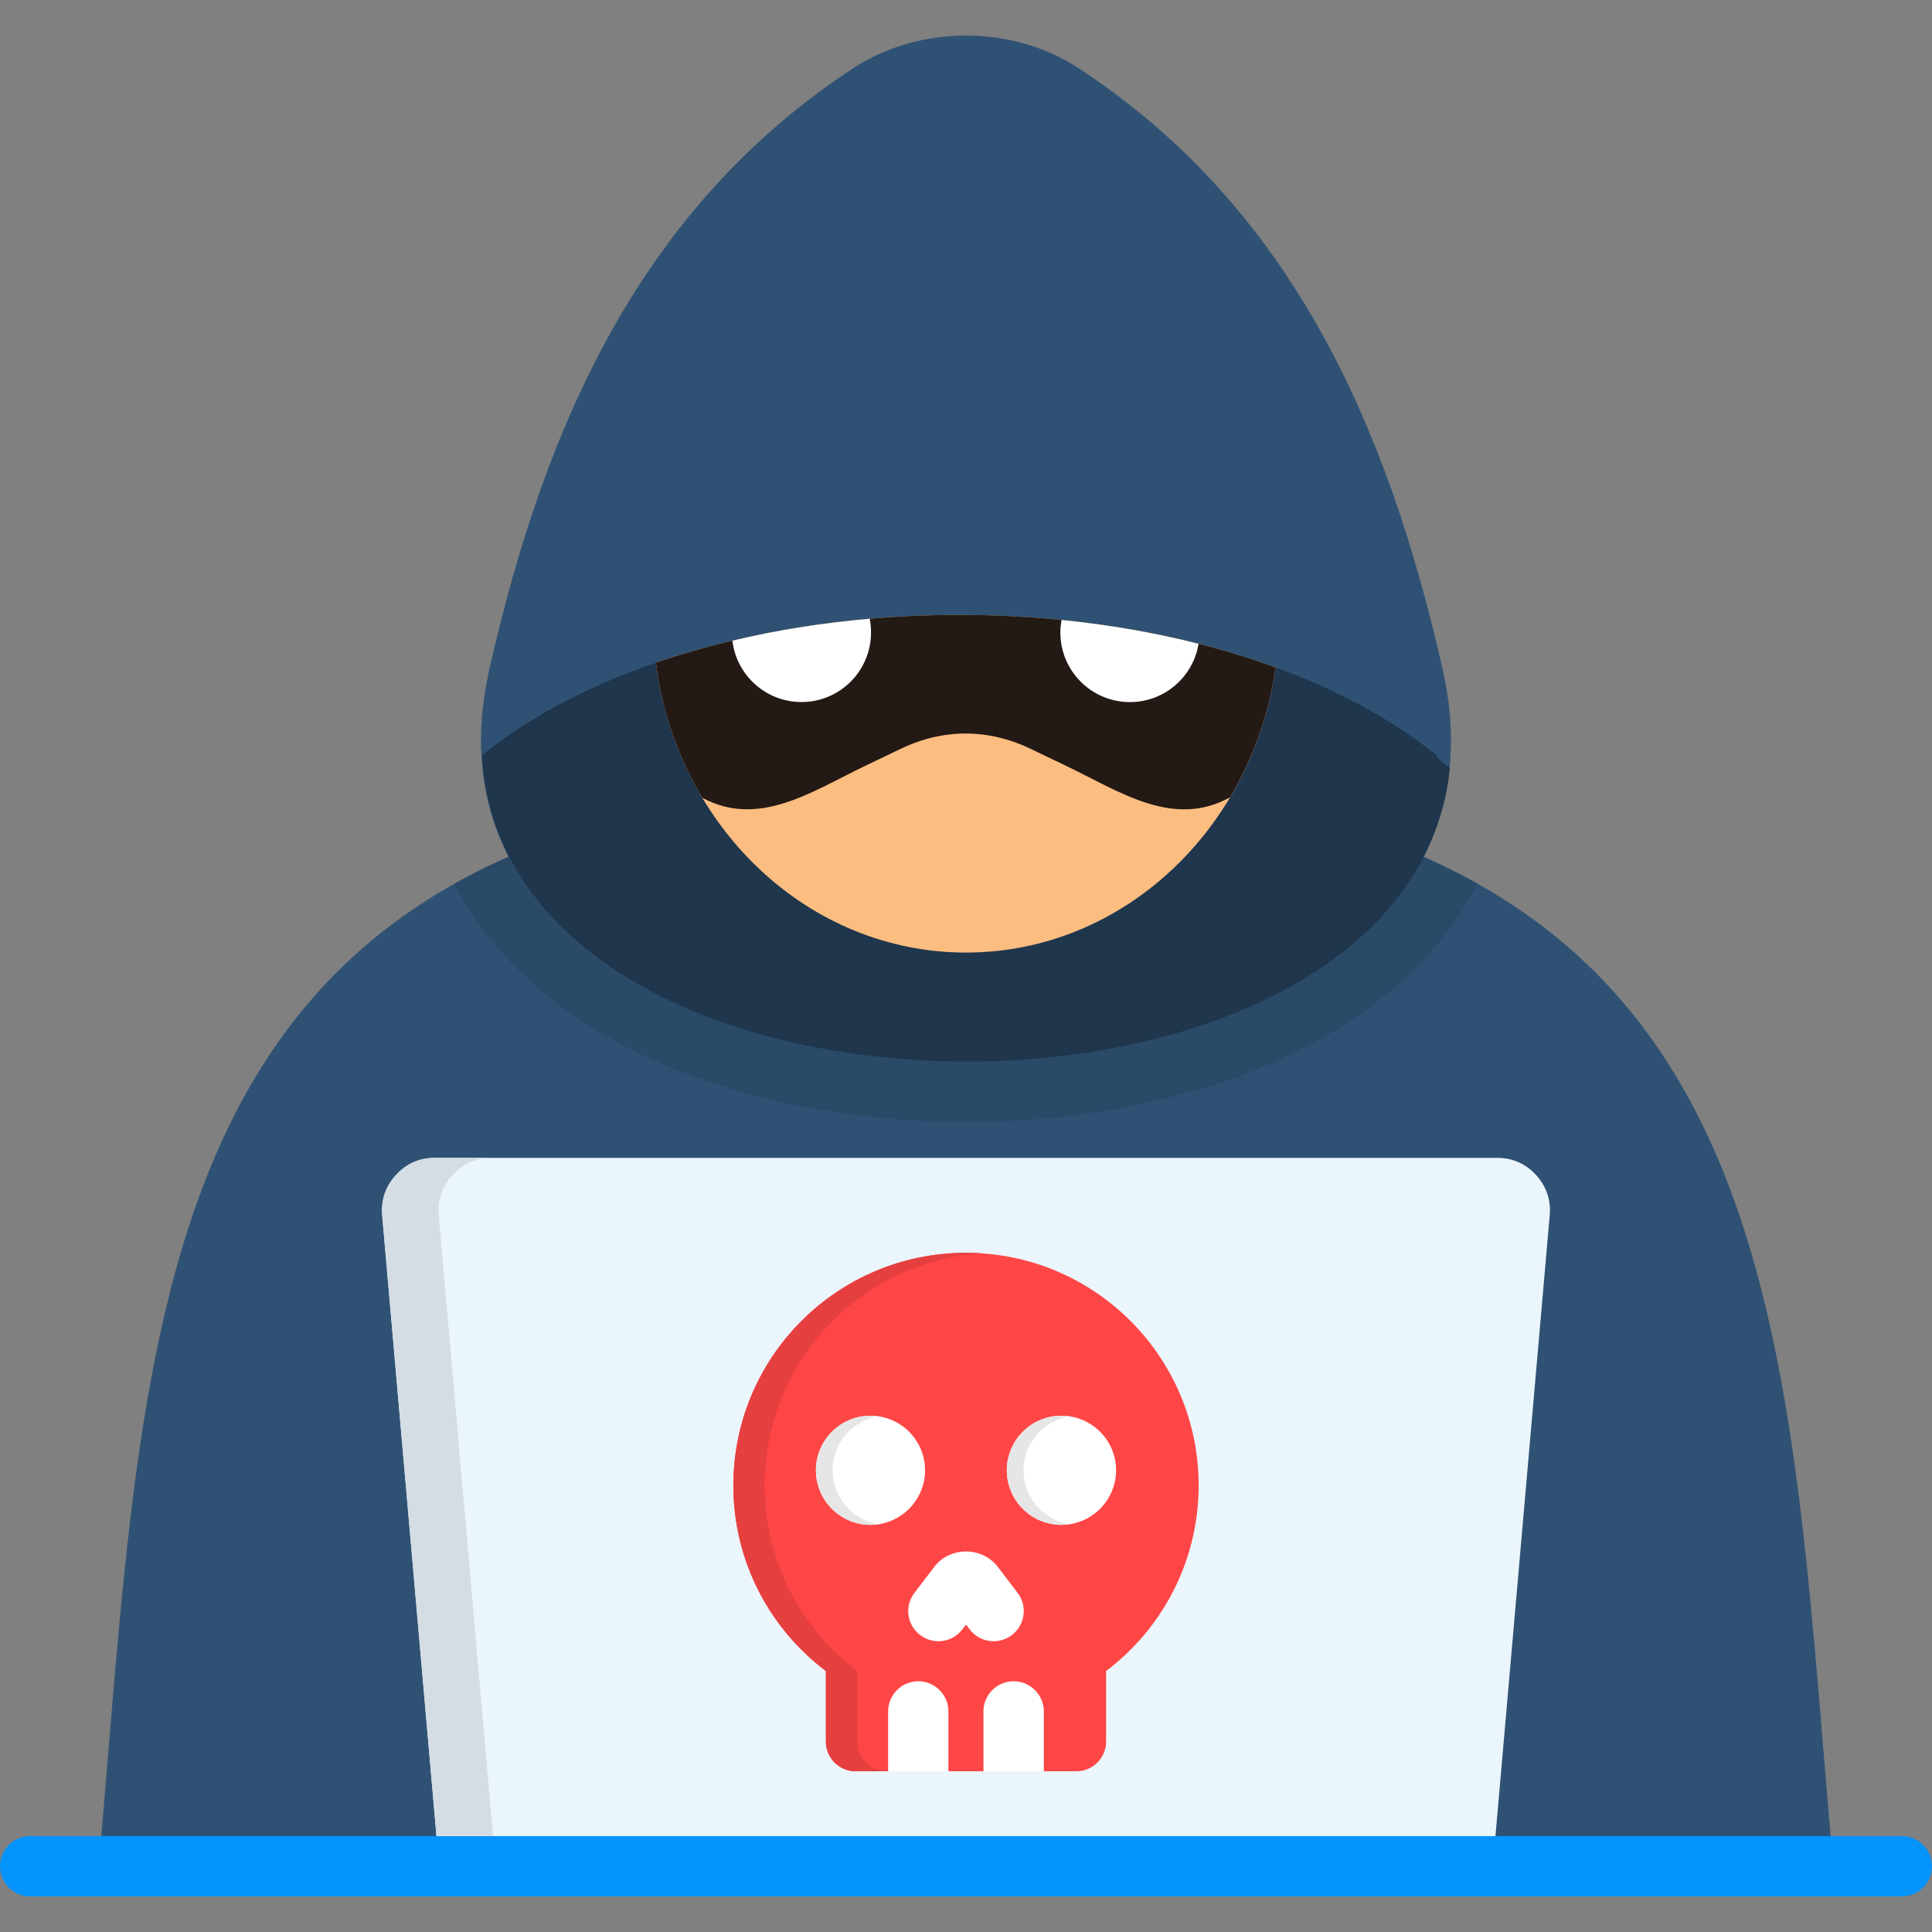 <svg xmlns="http://www.w3.org/2000/svg" id="Layer_1" viewBox="0 0 512 512"><rect x="0" y="0" width="512" height="512" fill="#808080" stroke="none"/><g><g clip-rule="evenodd" fill-rule="evenodd"><path d="m256 206.86c-220-1.19-216.09 133.43-229.86 287.72h229.86 229.83c-13.74-154.29-9.83-288.91-229.83-287.72z" fill="#2f5274"></path><path d="m256 206.86c-60.43-.31-103.92 9.61-135.58 27.35 6.72 13.12 17.04 24.69 30.7 34.27 29.45 20.69 69.36 28.89 104.88 28.89 35.49 0 75.4-8.19 104.85-28.89 13.66-9.58 24.01-21.15 30.7-34.27-31.63-17.74-75.14-27.66-135.55-27.35z" fill="#2a4a68"></path><path d="m226.07 18.1c-56.3 36.99-81.75 94.59-96.41 159.36-31.35 138.54 284.03 138.54 252.68.01-14.68-64.77-40.11-122.37-96.43-159.36-17.58-11.57-42.27-11.57-59.84-.01z" fill="#2f5274"></path><path d="m127.73 200.09c5.64 107.21 245.96 108.34 256.51 3.37-2.35-1.62-3.63-2.78-3.49-3.29-61.74-49.6-191.19-49.63-253.02-.08z" fill="#1f364d"></path><path d="m338.03 176.87c-49.61-18.14-113.95-18.54-164.21-1.25 5.5 43.37 40.2 76.82 82.18 76.82 41.58 0 76.03-32.79 82.03-75.57z" fill="#fbbd80"></path><path d="m338.03 176.87c-49.61-18.14-113.95-18.54-164.21-1.25 1.64 13.07 5.95 25.2 12.3 35.8 14.94 8.05 29-1.64 42.94-8.36l9.58-4.59c11.28-5.44 23.24-5.44 34.53 0l9.58 4.59c14.03 6.75 28.18 16.53 43.2 8.25 6.1-10.26 10.33-21.91 12.08-34.44z" fill="#231915"></path><path d="m230.49 163.97c-12.44 1.08-24.66 3-36.4 5.81 1.08 9.16 8.87 16.27 18.31 16.27 10.18 0 18.43-8.25 18.43-18.43 0-1.24-.12-2.46-.34-3.65z" fill="#fff"></path><path d="m317.63 170.61c-11.68-2.98-23.9-5.07-36.31-6.32-.2 1.11-.31 2.21-.31 3.34 0 10.18 8.25 18.43 18.43 18.43 9.17 0 16.77-6.69 18.19-15.45z" fill="#fff"></path><path d="m115.29 306.84h281.42c4.08 0 7.6 1.53 10.35 4.54 2.75 3 4 6.66 3.63 10.71l-15.08 172.49h-279.24l-15.08-172.49c-.34-4.05.88-7.71 3.66-10.71 2.74-3.01 6.26-4.54 10.34-4.54z" fill="#ebf5fc"></path><path d="m256 332.01c34.04 0 61.65 27.58 61.65 61.65 0 20.1-9.64 37.93-24.52 49.18v18.71c0 4.31-3.54 7.85-7.85 7.85h-58.59c-4.31 0-7.82-3.54-7.82-7.85v-18.71c-14.91-11.25-24.52-29.08-24.52-49.18 0-34.07 27.61-61.65 61.65-61.65z" fill="#ff4646"></path></g><path d="m255.01 431.82c-2.66 3.49-7.68 4.17-11.17 1.47-3.52-2.66-4.2-7.68-1.5-11.17l5.3-6.94c1.05-1.36 2.41-2.44 4-3.12 1.36-.6 2.86-.91 4.37-.91 1.5 0 2.98.31 4.34.91 1.59.68 2.98 1.76 4.03 3.12l5.3 6.94c2.66 3.49 1.98 8.5-1.5 11.17-3.51 2.69-8.53 2.01-11.2-1.47l-.96-1.28zm21.63 37.59h-16.02v-15.87c0-4.39 3.6-7.99 7.99-7.99 4.42 0 8.02 3.6 8.02 7.99v15.87zm-25.29 0h-15.99v-15.87c0-4.39 3.57-7.99 7.99-7.99s7.99 3.6 7.99 7.99v15.87z" fill="#fff"></path><path clip-rule="evenodd" d="m230.69 404.1c7.97 0 14.46-6.49 14.46-14.46s-6.49-14.46-14.46-14.46-14.46 6.49-14.46 14.46 6.49 14.46 14.46 14.46z" fill="#fff" fill-rule="evenodd"></path><path clip-rule="evenodd" d="m281.28 404.1c7.99 0 14.49-6.49 14.49-14.46s-6.49-14.46-14.49-14.46c-7.97 0-14.46 6.49-14.46 14.46s6.5 14.46 14.46 14.46z" fill="#fff" fill-rule="evenodd"></path><path d="m8 502.57c-4.43 0-8-3.57-8-7.99s3.57-7.99 7.99-7.99h496.01c4.39 0 7.99 3.57 7.99 7.99s-3.6 7.99-7.99 7.99z" fill="#0593fc"></path><path clip-rule="evenodd" d="m130.65 486.58-14.37-164.49c-.37-4.05.88-7.71 3.63-10.71s6.26-4.54 10.35-4.54h-14.97c-4.08 0-7.6 1.53-10.35 4.54-2.78 3-4 6.66-3.66 10.71l14.4 164.49z" fill="#d4dde3" fill-rule="evenodd"></path><path clip-rule="evenodd" d="m202.65 393.66c0-32.66 25.37-59.39 57.49-61.51-1.36-.11-2.75-.14-4.14-.14-34.04 0-61.65 27.58-61.65 61.65 0 20.1 9.61 37.93 24.52 49.18v18.71c0 4.31 3.51 7.85 7.82 7.85h8.31c-4.31 0-7.85-3.54-7.85-7.85v-18.71c-14.89-11.25-24.5-29.08-24.5-49.18z" fill="#e63f3f" fill-rule="evenodd"></path><path clip-rule="evenodd" d="m220.65 389.64c0-7.23 5.3-13.24 12.25-14.31-.71-.08-1.45-.14-2.21-.14-7.99 0-14.46 6.46-14.46 14.46s6.46 14.46 14.46 14.46c.77 0 1.5-.06 2.21-.17-6.95-1.06-12.25-7.07-12.25-14.3z" fill="#e6e6e6" fill-rule="evenodd"></path><path clip-rule="evenodd" d="m271.25 389.64c0-7.23 5.33-13.24 12.27-14.31-.74-.08-1.47-.14-2.24-.14-7.97 0-14.46 6.46-14.46 14.46s6.49 14.46 14.46 14.46c.77 0 1.5-.06 2.24-.17-6.94-1.06-12.27-7.07-12.27-14.3z" fill="#e6e6e6" fill-rule="evenodd"></path></g></svg>